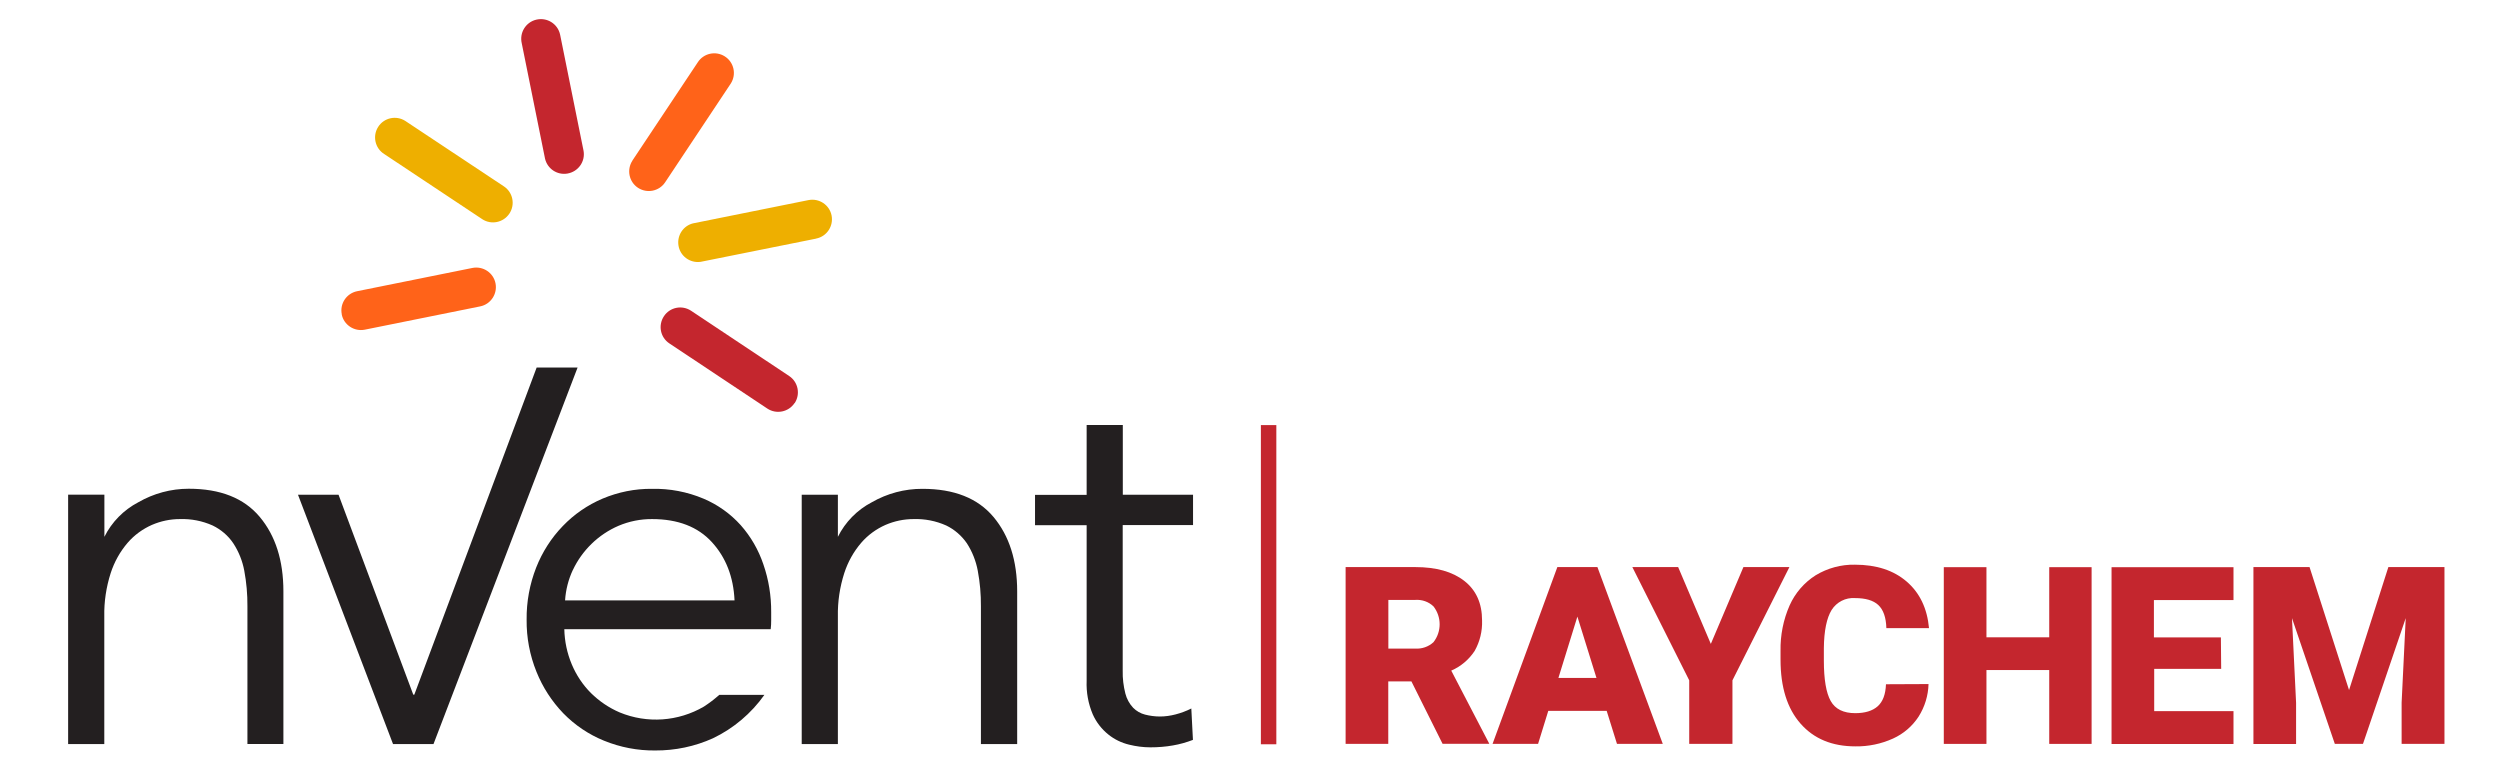<?xml version="1.0" encoding="UTF-8"?>
<svg id="Lager_1" data-name="Lager 1" xmlns="http://www.w3.org/2000/svg" viewBox="0 0 262 80">
  <defs>
    <style>
      .cls-1 {
        fill: #ff6319;
      }

      .cls-1, .cls-2, .cls-3, .cls-4, .cls-5 {
        stroke-width: 0px;
      }

      .cls-2 {
        fill: #fff;
      }

      .cls-3 {
        fill: #231f20;
      }

      .cls-4 {
        fill: #c4262e;
      }

      .cls-5 {
        fill: #eeaf00;
      }
    </style>
  </defs>
  <rect class="cls-2" width="262" height="80"/>
  <g id="Isolation_Mode" data-name="Isolation Mode">
    <g id="nVent_Logo" data-name="nVent Logo">
      <g id="nVent_Logotype" data-name="nVent Logotype">
        <path class="cls-3" d="M125.02,55.03h-7.36v15.26c-.02.81.08,1.61.28,2.4.14.55.42,1.06.81,1.48.34.35.78.6,1.25.72.51.13,1.04.2,1.56.2.55,0,1.11-.08,1.64-.22.57-.15,1.12-.35,1.65-.62l.17,3.29c-.68.26-1.38.46-2.09.58-.78.14-1.57.2-2.37.2-.75,0-1.5-.1-2.23-.28-.79-.19-1.54-.55-2.17-1.06-.71-.57-1.27-1.29-1.64-2.12-.47-1.11-.69-2.31-.64-3.51v-16.31h-5.41v-3.18h5.41v-7.32h3.79v7.31h7.36v3.18Z"/>
        <path class="cls-3" d="M87.81,51.85v4.41h0c.77-1.55,2.02-2.82,3.55-3.62,1.62-.93,3.45-1.42,5.32-1.41,3.31,0,5.79.98,7.44,2.95,1.65,1.97,2.48,4.57,2.48,7.8v16h-3.8v-14.44c.01-1.25-.1-2.5-.33-3.73-.19-1.02-.58-2-1.14-2.87-.55-.8-1.3-1.45-2.17-1.87-1.08-.48-2.25-.71-3.43-.67-1.01,0-2,.21-2.93.61-.97.43-1.84,1.06-2.54,1.87-.8.93-1.4,2.01-1.78,3.18-.47,1.47-.7,3-.67,4.54v13.38h-3.79v-26.13h3.79Z"/>
        <path class="cls-3" d="M75.38,72.82c-.5.45-1.04.86-1.61,1.23-2.69,1.57-5.95,1.8-8.83.61-1.12-.48-2.14-1.17-3.01-2.03-.86-.86-1.54-1.89-2.01-3.01-.49-1.17-.75-2.41-.78-3.68h21.63c.04-.31.05-.63.05-.95v-.84c.01-1.7-.26-3.4-.82-5.01-.51-1.51-1.31-2.9-2.37-4.1-1.08-1.2-2.41-2.15-3.9-2.78-1.71-.72-3.55-1.07-5.41-1.03-1.78-.02-3.54.34-5.18,1.03-1.57.67-2.98,1.64-4.16,2.87-1.21,1.25-2.15,2.73-2.79,4.35-.68,1.74-1.02,3.59-1,5.46-.02,1.87.33,3.73,1.03,5.46.65,1.62,1.6,3.09,2.81,4.35,1.21,1.24,2.66,2.22,4.26,2.87,1.71.7,3.54,1.05,5.38,1.03,2.09.01,4.15-.42,6.05-1.28,2.15-1.03,4.01-2.6,5.39-4.55h-4.74ZM60.04,59.73c.48-1.02,1.14-1.94,1.95-2.73.82-.8,1.79-1.45,2.84-1.9,1.11-.47,2.31-.71,3.51-.7,2.71,0,4.8.81,6.27,2.42,1.47,1.61,2.26,3.65,2.37,6.1h-17.76c.07-1.11.35-2.2.82-3.2Z"/>
        <polygon class="cls-3" points="56.24 38.52 43.42 72.8 43.31 72.8 35.48 51.85 31.23 51.85 41.19 77.98 45.43 77.98 60.53 38.52 56.24 38.52"/>
        <path class="cls-3" d="M10.94,51.85v4.41h0c.77-1.55,2.02-2.82,3.55-3.62,1.61-.93,3.43-1.42,5.29-1.42,3.31,0,5.79.98,7.44,2.95,1.65,1.97,2.48,4.57,2.48,7.8v16h-3.77v-14.43c.01-1.25-.1-2.5-.33-3.73-.19-1.02-.58-2-1.15-2.87-.54-.81-1.3-1.45-2.17-1.87-1.08-.48-2.25-.71-3.43-.67-1.01,0-2,.21-2.93.61-.97.43-1.84,1.06-2.54,1.87-.8.93-1.4,2.01-1.78,3.18-.47,1.47-.7,3-.67,4.54v13.38h-3.79v-26.14h3.79Z"/>
      </g>
      <g id="nVent_Logomark" data-name="nVent Logomark">
        <path class="cls-1" d="M35.82,32.94c-.23-1.11.49-2.19,1.6-2.42,0,0,0,0,0,0l12.09-2.44c1.11-.22,2.2.5,2.42,1.61s-.5,2.2-1.61,2.42l-12.09,2.44c-1.11.22-2.2-.5-2.42-1.61h0Z"/>
        <path class="cls-5" d="M53.38,22.39c-.63.94-1.9,1.2-2.84.58,0,0,0,0,0,0l-10.28-6.83c-.96-.61-1.24-1.88-.63-2.84.61-.96,1.88-1.24,2.84-.63.02.01.04.03.06.04l10.29,6.83c.94.63,1.19,1.91.56,2.85,0,0,0,0,0,0Z"/>
        <path class="cls-4" d="M61.16,15.82c.19,1.12-.57,2.18-1.7,2.37-1.07.18-2.09-.5-2.34-1.56l-2.44-12.09c-.26-1.11.42-2.22,1.53-2.48,1.11-.26,2.22.42,2.48,1.53.01.05.02.09.03.14l2.44,12.09Z"/>
        <path class="cls-1" d="M66.28,16.82l6.84-10.28c.61-.96,1.88-1.24,2.84-.63.96.61,1.24,1.88.63,2.84-.01.02-.03.04-.04.06l-6.84,10.29c-.63.95-1.9,1.2-2.85.58-.95-.63-1.2-1.9-.58-2.85h0Z"/>
        <path class="cls-5" d="M85.52,25.01l-12.09,2.43c-1.12.16-2.17-.61-2.33-1.74-.15-1.04.5-2.03,1.52-2.29l12.11-2.44c1.11-.22,2.2.5,2.42,1.61.22,1.11-.5,2.2-1.61,2.42h-.01Z"/>
        <path class="cls-4" d="M83.27,42.24c-.63.95-1.91,1.2-2.85.58l-10.27-6.83c-.95-.63-1.2-1.9-.57-2.85.63-.95,1.9-1.2,2.85-.57l10.28,6.84c.94.63,1.19,1.9.57,2.84Z"/>
      </g>
    </g>
    <rect class="cls-4" x="132.14" y="44.55" width="1.62" height="33.45"/>
    <path class="cls-4" d="M242.04,59.43l4.14,12.89,4.12-12.89h5.88v18.53h-4.49v-4.32l.43-8.86-4.48,13.18h-2.95l-4.49-13.18.43,8.87v4.32h-4.47v-18.54h5.88Z"/>
    <path class="cls-4" d="M232.78,70.1h-7.02v4.43h8.31v3.44h-12.78v-18.53h12.78v3.45h-8.34v3.91h7.02l.03,3.31Z"/>
    <path class="cls-4" d="M219.2,77.96h-4.44v-7.74h-6.58v7.74h-4.47v-18.52h4.47v7.35h6.58v-7.35h4.44v18.53Z"/>
    <path class="cls-4" d="M202.11,71.68c-.03,1.21-.39,2.39-1.04,3.42-.66,1.01-1.58,1.8-2.68,2.3-1.24.56-2.58.84-3.94.82-2.44,0-4.35-.79-5.75-2.38s-2.1-3.82-2.1-6.71v-.91c-.03-1.64.29-3.27.95-4.77.58-1.3,1.53-2.4,2.73-3.16,1.24-.75,2.67-1.14,4.12-1.11,2.25,0,4.05.59,5.42,1.77,1.37,1.18,2.15,2.81,2.34,4.88h-4.47c-.03-1.13-.32-1.94-.85-2.43s-1.35-.72-2.44-.72c-.98-.07-1.92.41-2.45,1.25-.51.83-.79,2.16-.81,3.99v1.31c0,1.97.24,3.39.72,4.24.48.85,1.34,1.27,2.57,1.27,1.02,0,1.81-.24,2.35-.72.54-.48.83-1.25.87-2.31l4.46-.02Z"/>
    <path class="cls-4" d="M179.3,67.47l3.41-8.04h4.82l-5.97,11.87v6.66h-4.53v-6.66l-5.96-11.87h4.8l3.42,8.04Z"/>
    <path class="cls-4" d="M168.38,74.5h-6.12l-1.07,3.46h-4.77l6.79-18.53h4.2l6.85,18.53h-4.8l-1.08-3.46ZM163.32,71.05h3.99l-2-6.43-1.99,6.43Z"/>
    <path class="cls-4" d="M147.91,71.41h-2.42v6.55h-4.47v-18.53h7.29c2.2,0,3.91.48,5.15,1.45,1.24.97,1.86,2.35,1.86,4.14.04,1.12-.23,2.23-.78,3.2-.6.91-1.45,1.63-2.45,2.06l3.99,7.67h-4.9l-3.27-6.55ZM145.49,67.97h2.82c.7.05,1.4-.19,1.92-.67.86-1.1.86-2.65,0-3.75-.51-.49-1.21-.73-1.91-.68h-2.82v5.1Z"/>
  </g>
</svg>